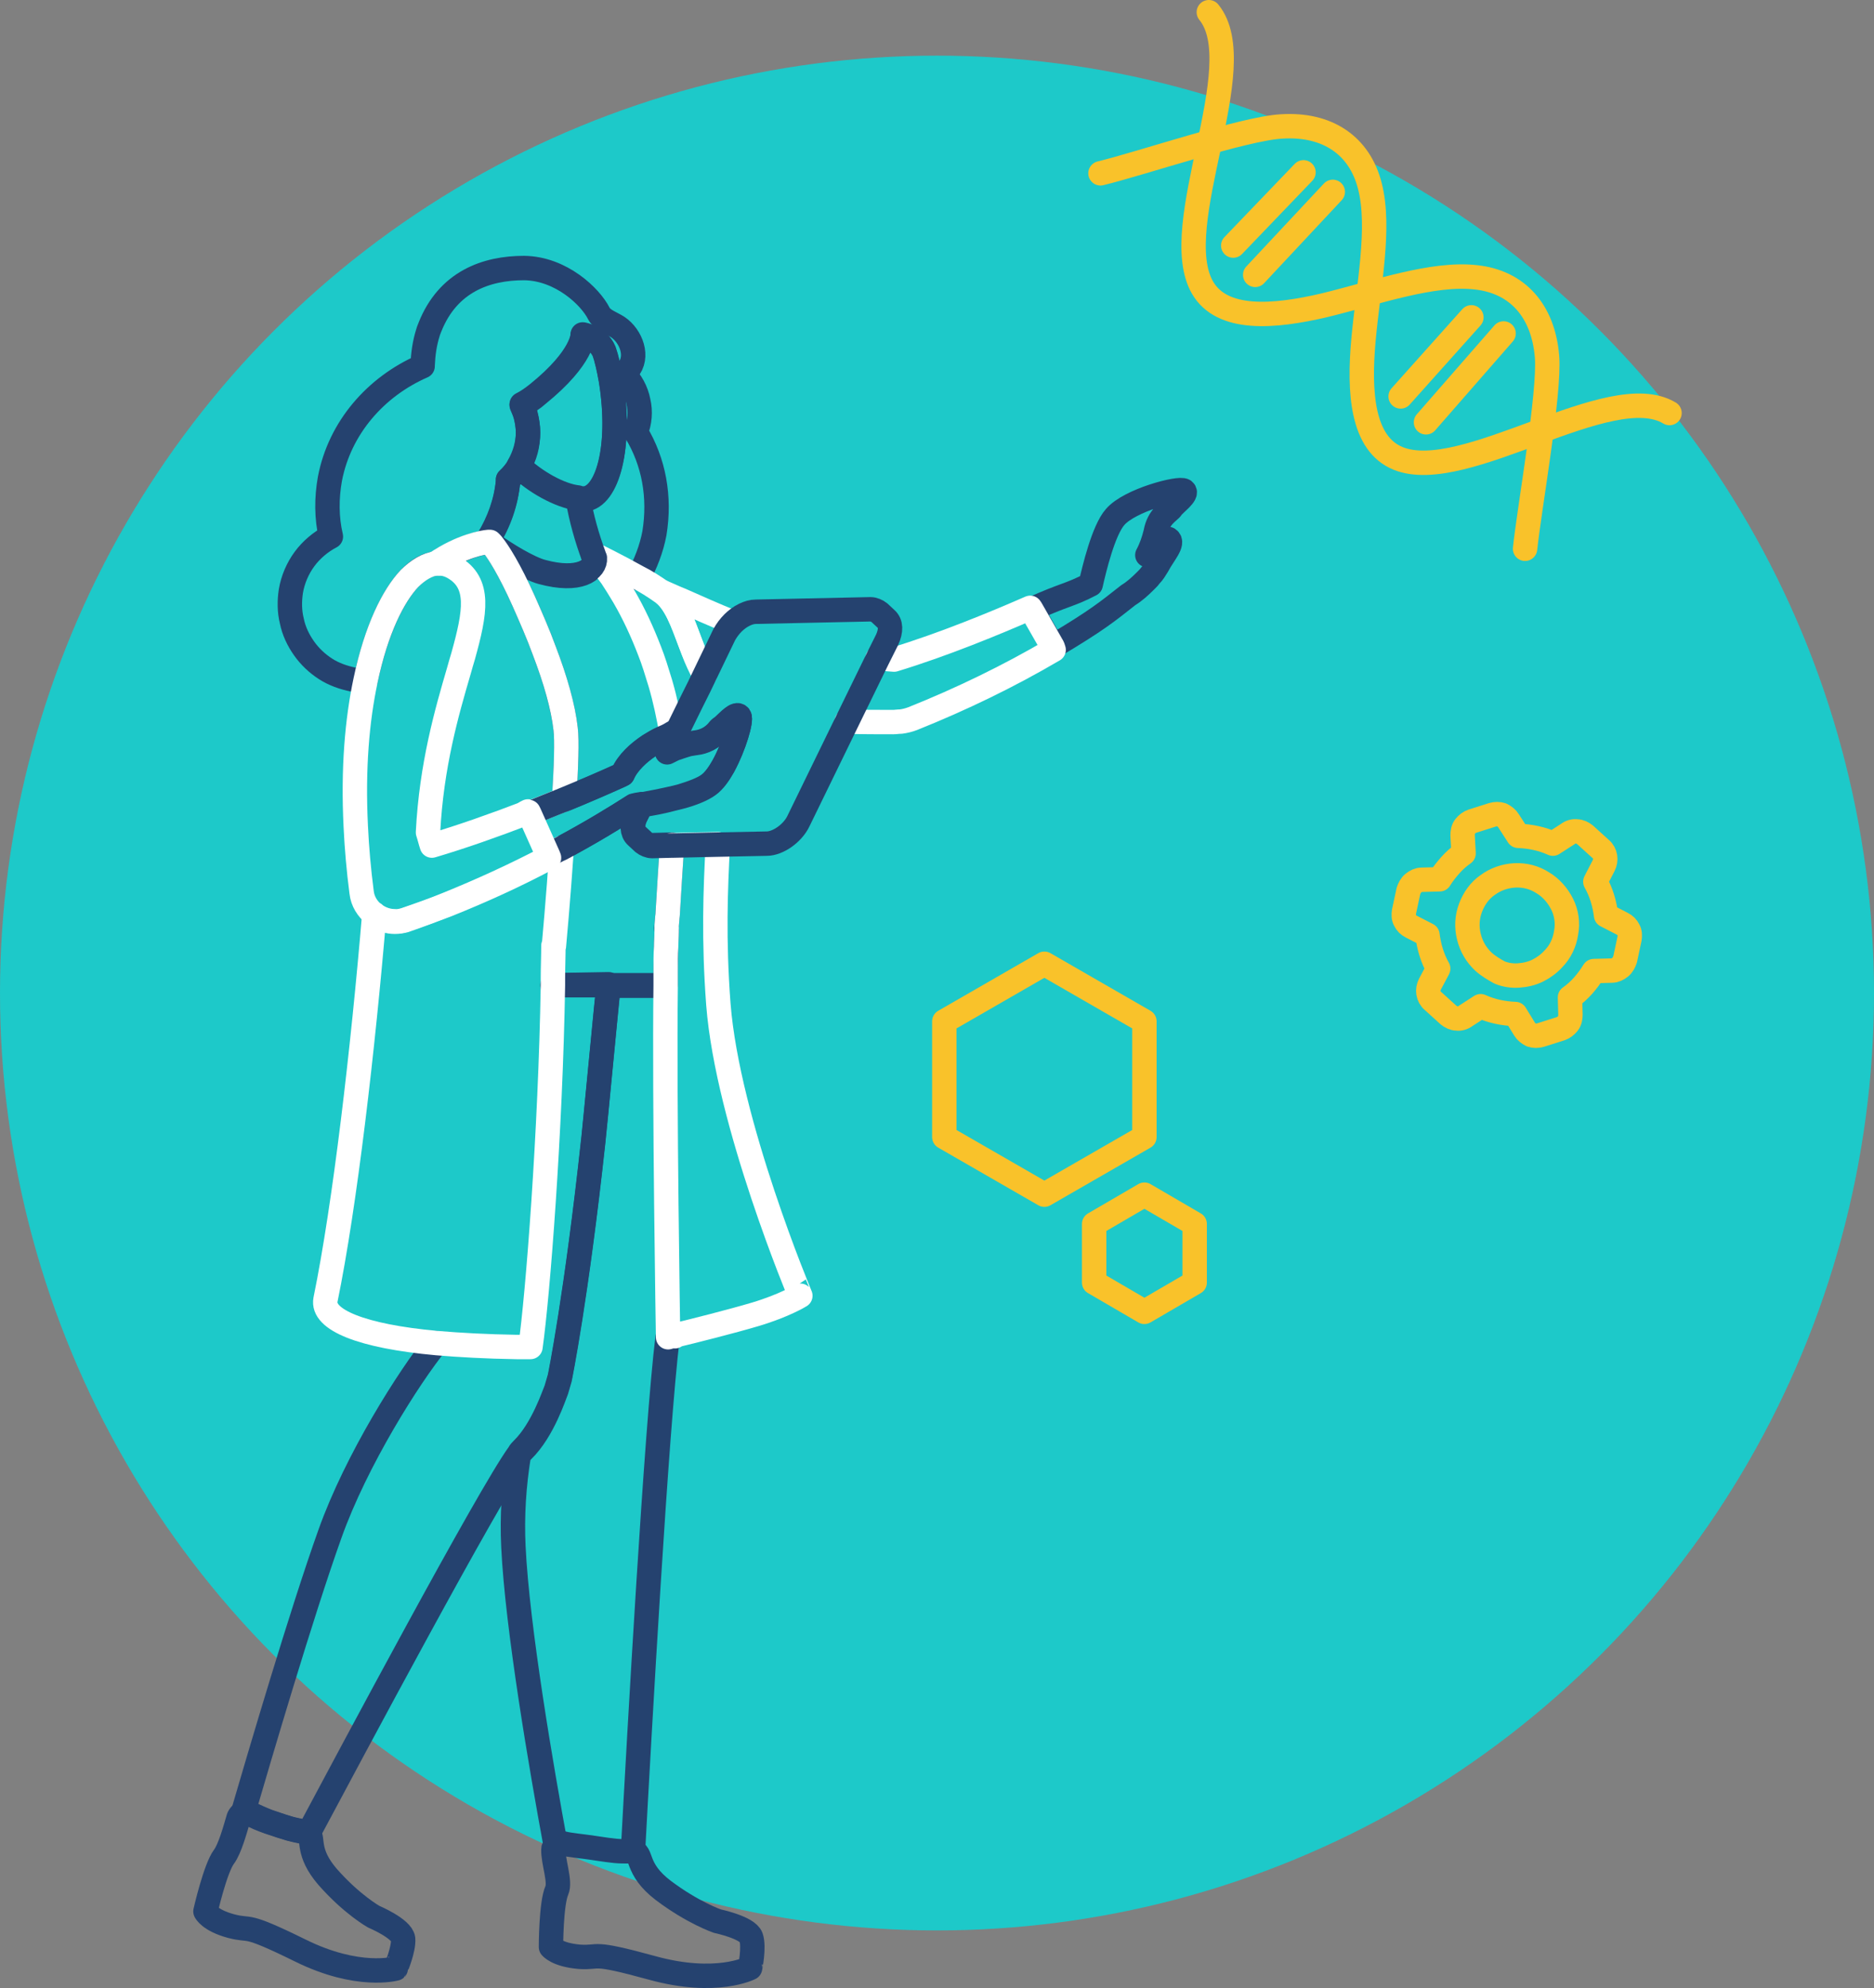 <svg xmlns="http://www.w3.org/2000/svg" xmlns:xlink="http://www.w3.org/1999/xlink" id="Layer_1" x="0px" y="0px" viewBox="0 0 384 407.2" style="enable-background:new 0 0 384 407.2;" xml:space="preserve"><rect x="0" y="0" width="384" height="407.2" fill="#808080" stroke="none"/><style type="text/css">	.st0{fill:#1DC9C9;}	.st1{fill:none;stroke:#25426F;stroke-width:5;stroke-linecap:round;stroke-linejoin:round;}	.st2{fill:none;stroke:#F9C22A;stroke-width:5;stroke-linecap:round;stroke-linejoin:round;}	.st3{fill:none;stroke:#FFFFFF;stroke-width:5;stroke-linecap:round;stroke-linejoin:round;}</style><circle class="st0" cx="192" cy="203.4" r="192"></circle><path class="st1" d="M130.3,88.5c0.8-2,1-4.2,0.5-6.3c-0.4-2.1-1.5-4.1-3-5.6c0.4-0.4,0.8-0.8,1.2-1.3c1.9-2.9-0.1-7.1-2.9-8.6 c-1.2-0.7-2.7-1.2-3.4-2.5c-1.7-3.4-7.7-9.2-15.3-9.3c-7.8,0-15.6,2.8-19.3,12.1c-0.1,0.3-0.3,0.7-0.4,1.1c-0.7,2.2-1,4.4-1.1,6.7 c0,0.1,0,0.2,0,0.2c-9.6,4.2-17,12.6-19,23.1c-0.7,3.9-0.7,8,0.2,11.8c-2.1,1.1-4,2.7-5.4,4.6s-2.4,4.2-2.8,6.6 c-0.3,2-0.3,4.1,0.2,6.1c0.4,2,1.3,3.9,2.5,5.6s2.7,3.1,4.4,4.2c1.7,1.1,3.7,1.8,5.7,2.2c0.8,0.1,1.6,0.2,2.5,0.2 c2.2-10.4,5.7-17.4,9-20.9c1.8-1.9,3.6-2.9,5.5-3.1c5.4-3.6,9.7-4.3,10.8-4.4c-0.2-0.2-0.3-0.3-0.2-0.4c2.3-3.6,3.7-7.7,4.1-11.9 c0-0.1,0-0.3,0-0.4c0.8-0.8,1.6-1.7,2.2-2.7c1.3-2.1,1.9-4.5,1.9-6.9c0-1.2-0.2-2.5-0.5-3.6c-0.2-0.7-0.5-1.4-0.8-2.1 c1.2-0.6,2.3-1.3,3.3-2.2c9.5-7.7,9.2-12.1,9.2-12.1s3.2,0.5,4.4,3.4c0.1,0.4,0.3,0.8,0.4,1.3c0.5,1.7,0.9,4.1,1,4.6 c2.2,13.8-0.8,23.9-5.4,24.3c-0.5,0-0.9,0-1.4,0c0.7,4,1.8,7.9,3.2,11.7l0.8,0.4c-0.3-0.4-0.5-0.6-0.5-0.6s4.6,2.2,8.8,4.6 c1.6-2.9,2.8-6,3.4-9.2C135.3,101.8,134,94.6,130.3,88.5L130.3,88.5z"></path><path class="st2" d="M321.7,204.3c2-1.4,3.6-3.3,4.9-5.4l3.7-0.1c0.6,0,1.2-0.3,1.7-0.7s0.8-1,1-1.6l0.9-4.2 c0.1-0.6,0.1-1.3-0.2-1.8c-0.3-0.6-0.7-1-1.3-1.3l-3.3-1.7c-0.3-2.4-1-4.8-2.2-6.9l1.7-3.3c0.3-0.6,0.4-1.2,0.3-1.8 s-0.4-1.2-0.9-1.6l-3.2-2.9c-0.5-0.4-1.1-0.7-1.7-0.7c-0.6-0.1-1.3,0.1-1.8,0.5l-3.1,2c-2.2-1-4.6-1.5-7.1-1.6l-2-3.1 c-0.3-0.5-0.8-0.9-1.4-1.2c-0.6-0.2-1.2-0.2-1.9,0l-4.1,1.3c-0.6,0.2-1.1,0.6-1.5,1.1s-0.5,1.1-0.5,1.8l0.2,3.7 c-1,0.7-1.9,1.5-2.7,2.4c-0.8,0.9-1.6,1.9-2.2,2.9l-3.7,0.1c-0.6,0-1.2,0.3-1.7,0.7s-0.8,1-1,1.6l-0.9,4.2c-0.1,0.6-0.1,1.3,0.2,1.8 c0.3,0.6,0.7,1,1.3,1.3l3.3,1.7c0.3,2.4,1,4.8,2.2,6.9l-1.7,3.2c-0.3,0.6-0.4,1.2-0.3,1.8s0.4,1.2,0.9,1.6l3.2,2.9 c0.5,0.4,1.1,0.7,1.7,0.7c0.6,0.1,1.3-0.1,1.8-0.5l3.1-2c2.2,1,4.6,1.5,7.1,1.6l1.9,3.1c0.3,0.5,0.8,0.9,1.4,1.2 c0.6,0.2,1.2,0.2,1.9,0l4.1-1.3c0.6-0.2,1.1-0.6,1.5-1.1s0.5-1.2,0.5-1.8L321.7,204.3z M304,197c-1.5-1.4-2.5-3.1-3-5.1 s-0.4-4,0.3-5.9c0.7-1.9,1.9-3.6,3.5-4.7c1.6-1.2,3.6-1.9,5.6-2s4,0.4,5.7,1.5c1.7,1,3.1,2.6,4,4.4s1.2,3.9,0.8,5.9 c-0.3,2-1.2,3.9-2.6,5.3c-0.9,1-2,1.8-3.2,2.4c-1.2,0.6-2.5,0.9-3.9,1c-1.3,0.1-2.7-0.1-3.9-0.6C306.2,198.6,305,197.9,304,197 L304,197z"></path><path class="st2" d="M244.8,262.7v-12l-10.3-6l-10.3,6v12l10.3,6L244.8,262.7z"></path><path class="st2" d="M234.5,232.9v-23.7L214,197.4l-20.5,11.8v23.7l20.5,11.8L234.5,232.9z"></path><path class="st2" d="M225.5,35.5c8.3-2,29.5-9.2,37.1-9.6c9.4-0.6,16,3.9,18.1,12.2c2.2,8.5-0.3,20.5-1.3,31.4s-0.3,21.4,7.1,24.4 c13.6,5.5,43.5-16.6,55.6-9.3"></path><path class="st2" d="M312.5,112.4c0.9-8.5,5.1-31.9,4.5-39.4c-0.8-9.4-6.1-15.3-14.6-16.2c-8.8-1-20.3,3.1-30.9,5.7 c-10.6,2.5-21.1,3.3-25.1-3.6c-7.3-12.7,10.3-45.4,1.3-56.4"></path><path class="st1" d="M242.6,100.5c-0.9-0.7-11.1,1.9-14.1,5.4c-2.4,2.7-4.3,10.7-5,13.8c-4.4,2.3-5.3,2-12.1,5.1l4.4,7.7v-0.1 c9.1-5.4,11.2-7.2,15.4-10.5c1.3-0.8,2.4-1.8,3.5-2.9l0.3-0.3c0.3-0.3,0.5-0.5,0.7-0.8c0.6-0.6,1-1.3,1.5-2.1 c1.2-2.3,3.4-4.6,2.2-5.4c-0.6-0.4-2.5,1.6-4.3,3.3c0.8-1.5,1.3-3,1.7-4.6c0.6-3.4,2.8-4.3,3.3-5.1 C240.6,103.2,243.5,101.2,242.6,100.5z"></path><path class="st3" d="M150.2,127.5c-4-1.6-7.5-3.2-10.7-4.6c-1.3-0.5-2.5-1.1-3.7-1.6c0.3,0.2,0.5,0.4,0.7,0.6 c2.6,2.5,3.9,7.3,5.6,11.4c0.7,1.7,1.4,3.3,2.3,4.9"></path><path class="st3" d="M173.5,147.8c3.1,0.1,6.3,0.1,9.5,0.1c0.5,0,1-0.1,1.6-0.1c0.8-0.1,1.6-0.3,2.4-0.6c10-4,19.7-8.7,28.9-14.1 l-0.2-0.6l-4.4-7.7l-0.2-0.3c-7.1,3.1-17.7,7.5-27.9,10.6c-1.2-0.1-2.3-0.2-3.4-0.2"></path><path class="st1" d="M136.3,201.9h-11.6c-0.1,0.5-3,31-3.1,31.6c-3.5,32.4-6.9,48.9-6.9,48.9l-0.7,2.4c-0.4,0.9-2.7,8.2-6.9,12.3 c-0.3,0.3-0.6,0.6-0.8,1c-1,6.2-1.4,12.4-1.1,18.7c0.8,16.7,5.8,45.7,8.7,61.4"></path><path class="st1" d="M129.7,379.2c1.3-24.1,4.8-86.6,7.1-105.3"></path><path class="st1" d="M153.9,396.8c-0.7-2-6.9-3.3-6.9-3.3s-5-1.7-11.1-6.3c-5.9-4.5-4.1-7.8-6.3-8c-0.1,0-0.1,0-0.2,0 c-3.1,0-3.1,0-7.8-0.7c-1.9-0.3-5.1-0.6-6.1-0.9c-0.3-0.1-0.6-0.1-0.9,0s-0.6,0.2-0.8,0.4c-0.2,0.2-0.4,0.5-0.4,0.8 c-0.1,2.5,1.5,6.6,0.7,8.4c-1.2,2.7-1.2,11.6-1.2,11.6s1.2,1.6,5.8,2c4.6,0.3,1.9-1.3,15,2.3c13.1,3.6,20,0,20,0 S154.6,398.8,153.9,396.8z"></path><path class="st1" d="M82.6,397.1c-0.3-2.1-6-4.5-6-4.5s-4.5-2.5-9.5-8.2c-4.3-5-2.8-7.8-3.8-8.8c-0.2-0.2-0.5-0.3-0.7-0.3 c-3-0.6-3-0.6-7.5-2.1c-1.4-0.5-2.7-1-3.9-1.7c-0.4-0.2-0.9-0.3-1.3-0.1c-0.2,0.1-0.4,0.2-0.6,0.3c-0.2,0.2-0.3,0.4-0.4,0.6 c-0.7,2.4-1.8,6.4-3,8c-1.8,2.4-3.8,11.2-3.8,11.2s0.8,1.8,5.2,3c4.5,1.2,2.2-0.9,14.2,5c11.9,5.9,19.6,3.7,19.6,3.7 S82.8,399.2,82.6,397.1z"></path><path class="st1" d="M122.4,114.3l-0.8-0.4c0.1,0.4,0.2,0.5,0.2,0.5c0.3,2.4-3.1,4.9-10.8,2.8c-2.6-0.7-7.6-3.7-9.9-5.4 c1,1.3,3.2,4.6,6.2,11.3c1.5,3.4,3,6.8,4.2,10.1c2.3,6,3.9,11.7,4.4,16.1c0.3,2.4,0.1,8-0.3,14.5c4.4-1.8,8.3-3.5,11.4-4.9l0.6-0.3 c1-2.3,3.3-4.4,5.4-5.8c0.9-0.6,1.8-1.1,2.7-1.5c0.7-0.3,1.3-0.7,2-1v-0.1"></path><path class="st1" d="M113.3,201.8h23.1c0-0.9,0-1.8,0-2.6c0-2.1,0.1-3.9,0.1-5.4c0-1,0.1-2.1,0.1-3.1c-0.1-0.4-0.1-0.8,0-1.2 c0.1-0.7,0.1-1.5,0.2-2.2c0.3-5,0.6-9.8,0.9-14.3l-3.9,0.1h-0.1c-0.7,0-1.3-0.2-1.8-0.7l0,0l-1.4-1.3c-0.9-0.8-1-2.4-0.2-4l1.2-2.4 c-0.7,0.1-1.3,0.2-1.6,0.3c-3.9,2.5-9,5.6-14.8,8.7"></path><path class="st3" d="M147.2,205.7c-1-13.3-0.6-23.5-0.1-32.8l-9.2,0.2h-0.2c-0.3,4.5-0.6,9.2-0.9,14.3c-0.1,0.7-0.1,1.4-0.2,2.2 c0,0.4,0,0.8,0,1.2c0,1-0.1,2.1-0.1,3.1c-0.1,1.5-0.1,3.3-0.1,5.4c0,0.8,0,1.7,0,2.6c-0.3,23.7,0.5,72,0.5,72l1.4-0.4v0.1 c0,0.2,0,0.1,0.1-0.1c3.4-0.8,11.7-2.9,16.4-4.3c6-1.8,9.2-3.8,9.2-3.8S149.1,230,147.2,205.7z"></path><path class="st3" d="M144.3,138.2c-0.8-1.5-1.6-3.2-2.2-4.8l0,0c-1.6-4.1-3-8.9-5.6-11.4c-0.2-0.2-0.5-0.4-0.7-0.6 c-1.7-1.2-3.4-2.3-5.2-3.2c-4.1-2.3-8.8-4.6-8.8-4.6s0.2,0.2,0.5,0.6c1.1,1.3,2,2.6,3,3.9c0.8,1.2,1.6,2.5,2.5,4 c2.1,3.6,3.8,7.3,5.3,11.2c0.8,2,1.5,4.3,2.2,6.6c1,3.4,1.7,6.8,2.3,10.2v0.1c0.4-0.2,0.8-0.4,1.1-0.6"></path><path class="st1" d="M89.4,275.1c-5.5,6.8-16.4,23.9-21.8,39.1c-5.8,16.2-14.5,45.8-17.8,57.1c0.4-0.1,0.9-0.1,1.3,0.1 c1.3,0.6,2.6,1.2,3.9,1.7c4.4,1.5,4.4,1.5,7.5,2.1c0.3,0,0.5,0.1,0.7,0.3c8.5-15.9,36.8-69,43.1-77.7c0.2-0.4,0.5-0.7,0.8-1 c4.1-4,6.5-11.4,6.9-12.3l0.7-2.4c0,0,3.4-16.5,6.9-48.9c0.1-0.6,3-31,3.1-31.6l-11.5,0.2"></path><path class="st3" d="M112.3,175.2l0.2,0.4l-0.4,0.2c-6.7,3.5-13.5,6.6-20.4,9.4c-2.9,1.2-5.8,2.2-8.7,3.2c-0.7,0.2-1.4,0.4-2.1,0.3 l0,0c-1.3,0-2.6-0.4-3.7-1.1c-0.2-0.1-0.4-0.2-0.5-0.4c-2.3,27.4-6,59.5-10,79c-0.8,4.1,7.3,7.5,22.8,8.9c4.7,0.4,10.2,0.7,16.3,0.8 c1,0,1.9,0,2.9,0c1.5-10.6,4.1-43.9,4.6-74.1c0-0.5,0-1.1,0-1.6c0-2.2,0.1-4.3,0.1-6.5l0.1,0.1c0,0,0.9-9.7,1.6-20.1 C114.1,174.2,113.2,174.7,112.3,175.2z"></path><path class="st1" d="M127.5,158.6l0.1-0.1L127.5,158.6L127.5,158.6L127.5,158.6L127.5,158.6z"></path><path class="st1" d="M106.3,95.5c-0.6,1-1.3,1.9-2.2,2.7c0,0.1,0,0.3,0,0.4c-0.4,4.2-1.9,8.3-4.1,11.9c-0.1,0,0,0.2,0.2,0.4 c0.2,0,0.3,0,0.3,0s0.1,0.1,0.2,0.2c0.1,0.2,0.3,0.3,0.5,0.6c2.3,1.7,7.2,4.7,9.9,5.4c7.7,2.1,11-0.5,10.8-2.8c0,0-0.1-0.2-0.2-0.5 c-1.4-3.8-2.5-7.7-3.2-11.7C114.7,101.6,109.5,98.7,106.3,95.5z"></path><path class="st1" d="M119.8,102.1c4.6-0.4,7.6-10.5,5.4-24.3c-0.1-0.5-0.5-2.8-1-4.6c-0.1-0.4-0.3-0.9-0.4-1.3 c-1.2-2.9-4.4-3.4-4.4-3.4s0.2,4.5-9.2,12.1c-1,0.8-2.1,1.6-3.3,2.2c0.3,0.7,0.6,1.4,0.8,2.1c0.3,1.2,0.5,2.4,0.5,3.6 c0,2.4-0.7,4.8-1.9,6.9c3.3,3.2,8.4,6.1,12.1,6.5C118.8,102.1,119.3,102.1,119.8,102.1L119.8,102.1z"></path><path class="st1" d="M181.6,126.8l-1.4-1.3c-0.5-0.4-1.2-0.7-1.8-0.7h-0.1l-23.4,0.5c-1.5,0-3.3,0.9-4.7,2.3 c-0.7,0.7-1.3,1.5-1.8,2.4l-4,8.3l-1.2,2.5l-0.9,1.8l-0.6,1.2l-2.9,5.9l-0.9,1.9l-1.2,2.5l1-0.5l0.4-0.2c0.9-0.3,1.7-0.6,2.4-0.8 c0.6-0.2,1.3-0.3,2-0.4c1.8-0.2,3.4-1,4.6-2.4c0.2-0.2,0.4-0.5,0.7-0.7c0.2-0.1,0.3-0.2,0.5-0.4c1-0.9,2.6-2.7,3.2-1.9 c0.5,0.7-1.1,6.1-3.3,10.2c-0.9,1.6-1.9,3-3,3.8c-1.2,0.9-3.4,1.8-5.7,2.4c-0.4,0.1-0.8,0.2-1.2,0.3c-2.6,0.7-5.2,1.2-6.9,1.4 l-1.2,2.4c-0.8,1.6-0.7,3.2,0.2,4l1.4,1.3c0.5,0.4,1.2,0.7,1.8,0.7h0.1l3.9-0.1h0.2l9.2-0.2l10.1-0.2c2.3,0,5.3-2.1,6.5-4.6 l9.9-20.3l6.3-12.9l2-4C182.6,129.2,182.6,127.7,181.6,126.8z"></path><path class="st2" d="M292.2,86.5l15.9-18.2"></path><path class="st2" d="M257.2,56.3l15.9-17"></path><path class="st2" d="M252.7,50.3l14.4-15"></path><path class="st2" d="M287,81.2L301.5,65"></path><path class="st3" d="M107.8,166.4l0.4-0.2l0.2,0.4c2.5-1,4.9-1.9,7.2-2.9c0.4-6.5,0.6-12.1,0.3-14.4c-0.5-4.5-2.1-10.1-4.4-16.1 c-1.2-3.3-2.7-6.7-4.2-10.1c-3-6.7-5.2-10-6.2-11.3c-0.2-0.3-0.4-0.5-0.5-0.6s-0.2-0.2-0.2-0.2s-0.1,0-0.3,0 c-1.1,0.1-5.5,0.8-10.8,4.4h0.1c0.2,0,0.3,0,0.5,0"></path><path class="st1" d="M112.3,175.2c0.9-0.5,1.8-1,2.7-1.4c5.8-3.1,10.9-6.2,14.8-8.7c0.3,0,0.9-0.1,1.6-0.3c1.7-0.3,4.3-0.8,6.9-1.4 c0.4-0.1,0.8-0.2,1.2-0.3c2.3-0.7,4.5-1.5,5.7-2.4c1.1-0.8,2.1-2.2,3-3.8c2.3-4.1,3.8-9.5,3.3-10.2c-0.6-0.8-2.2,1-3.2,1.9 c-0.1,0.1-0.3,0.3-0.5,0.4c-0.3,0.2-0.5,0.4-0.7,0.7c-1.2,1.4-2.8,2.2-4.6,2.4c-0.7,0.1-1.3,0.2-2,0.4c-0.7,0.2-1.6,0.5-2.4,0.8 l-0.4,0.2l-1,0.5l1.2-2.5l0.9-1.9c-0.4,0.2-0.7,0.4-1.1,0.6c-0.6,0.4-1.3,0.7-2,1c-0.9,0.4-1.9,1-2.7,1.5c-2.1,1.4-4.4,3.4-5.4,5.8 l0,0l0,0l-0.1,0.1l0,0l-0.6,0.3c-3.1,1.4-7,3.1-11.4,4.9c-2.3,0.9-4.7,1.9-7.2,2.9"></path><path class="st3" d="M112.3,175.2l-3.8-8.5l-0.2-0.4l-0.4,0.2c-6.8,2.6-13.3,4.9-19.4,6.7c-0.3-0.9-0.5-1.8-0.8-2.7 c0.7-13.8,3.9-24.8,6.3-33c0.3-1.1,0.6-2.1,0.9-3.1c2.5-9,3.6-15-2-18.2c-0.9-0.5-1.9-0.8-2.9-0.8c-0.2,0-0.3,0-0.5,0h-0.1 c-1.8,0.2-3.7,1.3-5.5,3.1c-3.3,3.5-6.8,10.4-9,20.9c-1.7,8-2.6,17.9-2,29.9c0.2,4.3,0.6,8.9,1.2,13.5c0.2,1.8,1.2,3.4,2.6,4.5 c0.2,0.1,0.3,0.3,0.5,0.4c1.1,0.7,2.4,1.1,3.7,1.1l0,0c0.7,0,1.4-0.1,2.1-0.3c2.9-1,5.8-2.1,8.7-3.2c7-2.8,13.8-5.9,20.4-9.4 l0.4-0.2L112.3,175.2z"></path></svg>